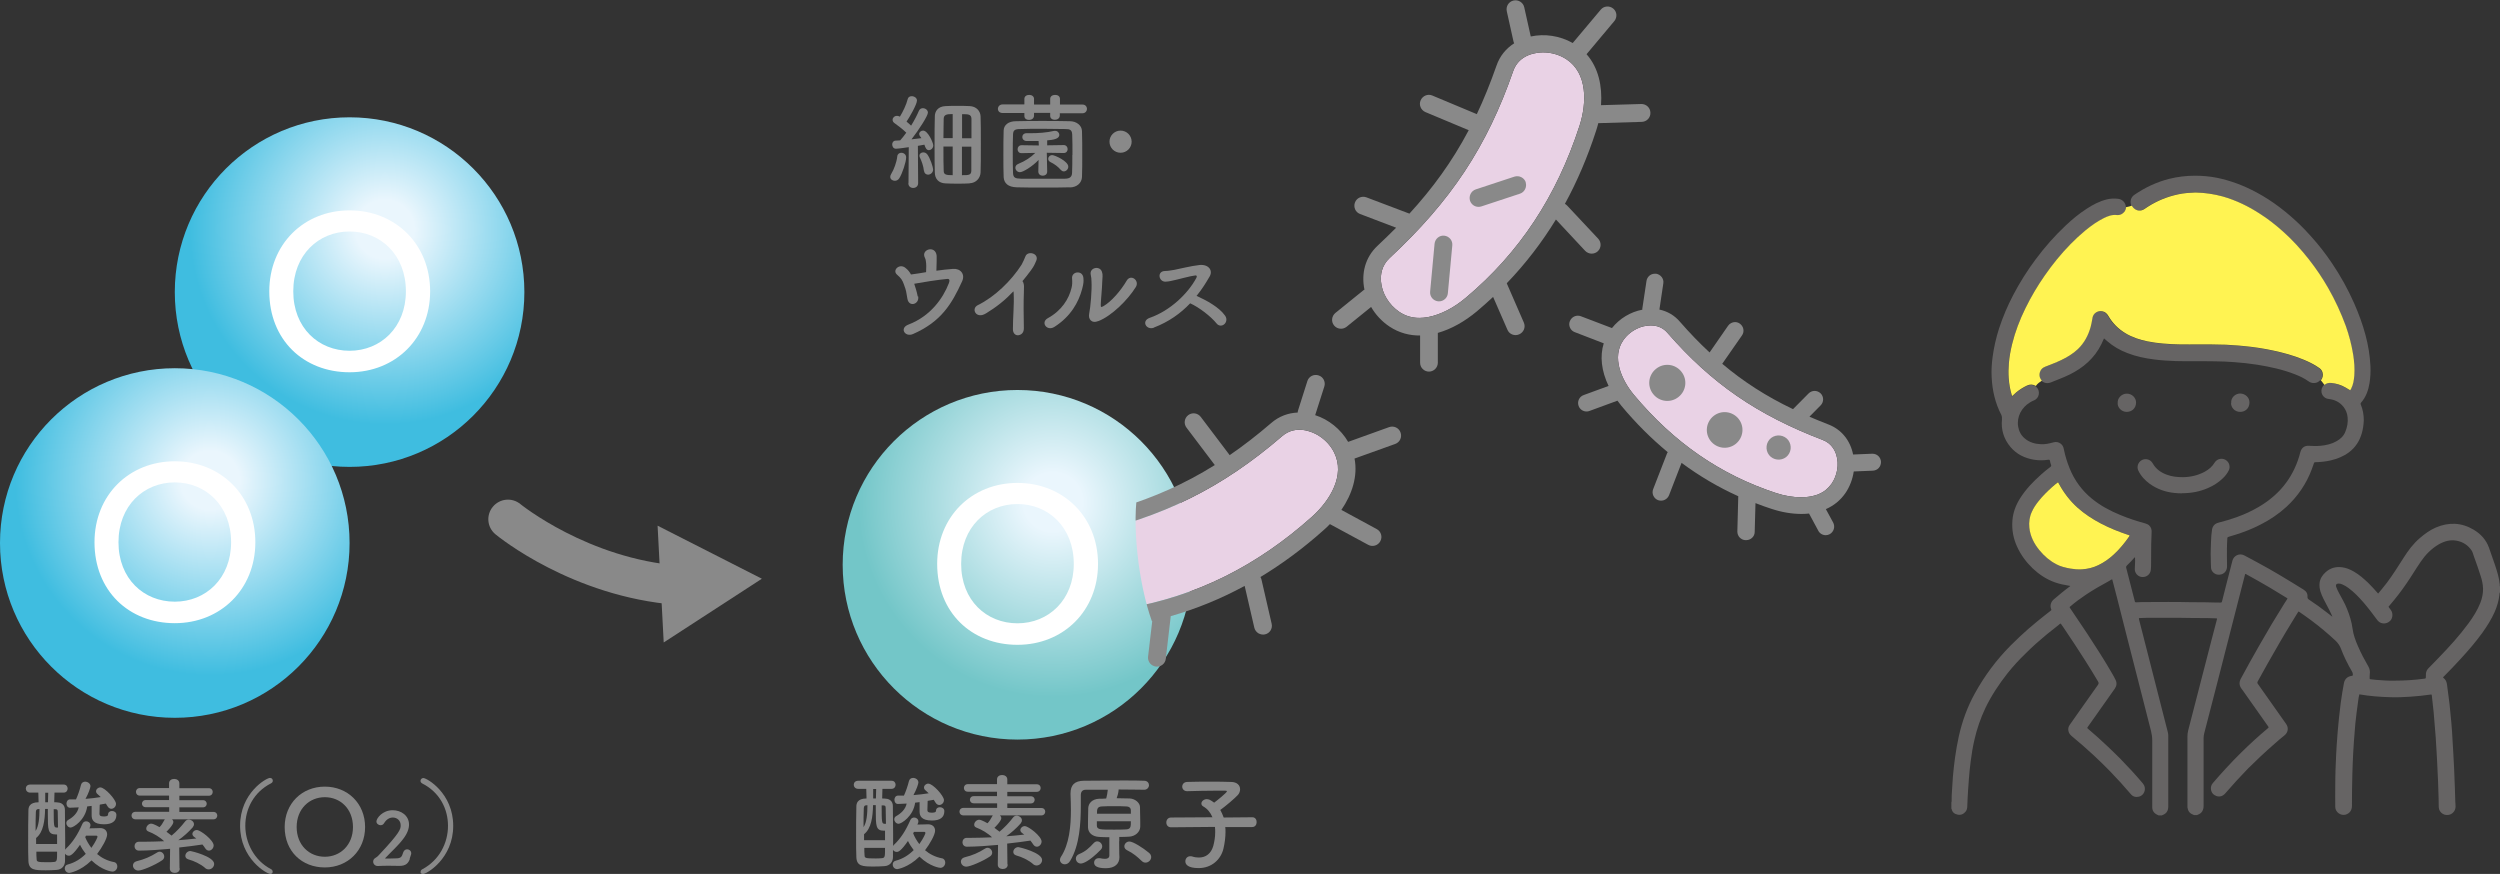 <?xml version="1.0" encoding="UTF-8"?><svg id="_レイヤー_2" xmlns="http://www.w3.org/2000/svg" xmlns:xlink="http://www.w3.org/1999/xlink" viewBox="0 0 191.8 67.05"><rect x="0" y="0" width="191.8" height="67.05" fill="#333333" stroke="none"/><defs><style>.cls-1{fill:#fff;}.cls-2{fill:#fff352;}.cls-3{fill:url(#_名称未設定グラデーション_13);}.cls-4{fill:#666464;}.cls-5{fill:#e9d2e5;}.cls-6{fill:#898989;}.cls-7{fill:url(#_名称未設定グラデーション_19-2);}.cls-8,.cls-9{fill:none;}.cls-9{clip-path:url(#clippath);}.cls-10{fill:url(#_名称未設定グラデーション_19);}</style><radialGradient id="_名称未設定グラデーション_19" cx="29.53" cy="17.6" fx="29.53" fy="17.6" r="14.97" gradientUnits="userSpaceOnUse"><stop offset=".15" stop-color="#eaf6fd"/><stop offset="1" stop-color="#3fbde0"/></radialGradient><radialGradient id="_名称未設定グラデーション_19-2" cx="16.12" cy="36.85" fx="16.12" fy="36.85" xlink:href="#_名称未設定グラデーション_19"/><radialGradient id="_名称未設定グラデーション_13" cx="80.78" cy="38.52" fx="80.78" fy="38.52" r="14.97" gradientUnits="userSpaceOnUse"><stop offset=".15" stop-color="#eaf6fd"/><stop offset="1" stop-color="#73c6c8"/></radialGradient><clipPath id="clippath"><path class="cls-8" d="m87.34,37.38c-.55,2.68-.01,7.37,1.03,10.27l-2.11,4.58,7.73,3.06,17.31-8.51-2.63-16.01-10.23-6.7-11.87,7,.78,6.3Z"/></clipPath></defs><g id="text"><path class="cls-4" d="m87.46,41.72c-.31-.22-.74-.15-.96.16l-2.14,3c-.22.31-.15.74.16.96.02.01.04.02.05.03.3.18.69.1.9-.19l2.14-3c.22-.31.15-.74-.16-.96Z"/><path class="cls-4" d="m191.8,45.44c-.05.07-.04.15-.05.23-.05.44-.18.86-.35,1.26-.26.59-.6,1.12-.97,1.64-.51.7-1.07,1.35-1.65,1.98-.42.46-.85.91-1.29,1.35-.02.02-.05.04-.06.08.04.04.09.08.13.12.12.13.16.29.18.46.07.49.13.98.19,1.47.05.48.1.97.14,1.45.04.45.07.89.09,1.34.02.33.04.67.06,1,.02.39.04.77.06,1.16.02.51.04,1.03.06,1.54.01.32.02.65.03.97,0,.14.03.28.02.41-.03.55-.59.77-.98.54-.19-.12-.3-.29-.31-.52,0-.22,0-.44-.01-.66-.02-.31-.01-.63-.03-.94-.01-.24-.01-.49-.03-.73-.02-.43-.04-.86-.06-1.29-.02-.34-.04-.69-.06-1.03-.02-.43-.05-.86-.09-1.28-.03-.45-.07-.89-.11-1.34-.04-.43-.09-.85-.14-1.28-.01-.09-.02-.1-.12-.08-.51.07-1.01.13-1.52.16-.51.03-1.01.06-1.52.04-.8-.02-1.6-.08-2.4-.22-.05.16-.07.33-.09.49-.08.58-.16,1.17-.22,1.76-.04.46-.08.91-.11,1.37-.02.33-.04.66-.06.98-.03.52-.04,1.05-.06,1.57-.03.8-.02,1.6-.03,2.39,0,.34-.18.58-.49.67-.37.1-.78-.19-.79-.58,0-.55-.01-1.09,0-1.64.01-.41,0-.81.02-1.22.01-.4.03-.8.05-1.2.01-.23.02-.47.04-.7.02-.36.05-.71.08-1.07.06-.72.14-1.44.23-2.16.07-.51.15-1.03.25-1.54.06-.29.27-.49.56-.53.12-.02.12-.02.12-.13,0-.08-.03-.14-.06-.2-.33-.57-.63-1.16-.86-1.78-.09-.23-.22-.41-.39-.58-.6-.56-1.23-1.09-1.89-1.58-.29-.22-.6-.43-.9-.64-.02-.01-.04-.03-.08-.03-.13.21-.27.43-.4.65-.68,1.1-1.33,2.23-1.97,3.36-.25.45-.5.9-.75,1.35-.03.06-.04.11,0,.17.45.63.89,1.26,1.34,1.9.28.4.56.8.84,1.19.2.28.17.65-.14.89-.25.2-.49.4-.72.61-.38.33-.76.67-1.13,1.02-.32.3-.63.6-.94.91-.6.62-1.18,1.25-1.74,1.9-.18.21-.43.29-.68.2-.22-.08-.4-.25-.42-.56-.01-.15.04-.3.14-.42.33-.39.68-.78,1.03-1.16.38-.41.77-.82,1.18-1.22.64-.63,1.31-1.24,2-1.82.1-.08.09-.09.03-.18-.65-.92-1.29-1.84-1.94-2.75-.04-.05-.08-.11-.12-.16-.15-.23-.16-.47-.03-.72.46-.86.93-1.7,1.41-2.54.63-1.11,1.28-2.2,1.96-3.28.06-.09.12-.18.17-.26.06-.09.06-.09-.03-.14-.43-.26-.86-.53-1.3-.79-.6-.36-1.21-.69-1.82-1.03-.01,0-.03,0-.05-.01-.05.21-.11.41-.16.62-.34,1.34-.69,2.68-1.03,4.02-.29,1.15-.59,2.29-.88,3.44-.35,1.38-.71,2.76-1.07,4.14-.03.12-.05.24-.05.37,0,1.73,0,3.46,0,5.2,0,.33-.14.59-.46.69-.01,0-.02.02-.03.02h-.26s-.06-.04-.1-.05c-.25-.1-.36-.3-.39-.55,0-.03,0-.07,0-.1,0-1.77,0-3.54,0-5.31,0-.17.02-.33.06-.49.27-1.03.53-2.07.8-3.1.34-1.32.68-2.63,1.02-3.95.12-.48.25-.97.38-1.45,0-.02,0-.05.01-.07-.01,0-.03-.02-.04-.02-.23,0-.46-.02-.69-.02-.45,0-.91,0-1.36-.01-1.11-.03-2.23,0-3.34-.01-.18,0-.37.02-.56.02-.01.08.02.14.03.2.25,1,.51,2.01.77,3.01.36,1.42.73,2.85,1.09,4.27.11.43.22.86.33,1.29.02.08.03.17.03.25,0,1.81,0,3.62,0,5.43,0,.32-.13.55-.44.66-.02,0-.04.01-.04.03h-.26s-.07-.03-.1-.05c-.26-.12-.39-.31-.39-.59,0-1.7,0-3.4,0-5.1,0-.25-.03-.48-.09-.72-.26-1.01-.52-2.01-.77-3.02-.35-1.35-.7-2.71-1.04-4.06-.28-1.08-.55-2.15-.82-3.23-.11-.44-.23-.89-.35-1.34-.08.01-.14.06-.2.1-.62.34-1.25.69-1.84,1.09-.4.27-.8.56-1.17.88-.08.06-.07.06-.02.14.44.65.88,1.3,1.31,1.95.67,1.02,1.33,2.05,1.94,3.11.08.14.16.28.23.43.12.23.1.46-.05.68-.25.36-.51.73-.77,1.09-.43.61-.86,1.23-1.3,1.84-.06.09-.06.09.02.16.49.42.98.85,1.45,1.3.34.33.69.65,1.02.99.58.6,1.16,1.22,1.7,1.86.09.11.16.22.18.37.04.32-.16.61-.45.68-.25.06-.47,0-.63-.2-.5-.59-1.03-1.17-1.57-1.73-.42-.43-.85-.85-1.29-1.26-.54-.5-1.09-.98-1.66-1.45-.13-.11-.23-.23-.26-.4-.04-.17,0-.33.1-.47.26-.37.52-.74.78-1.11.46-.65.92-1.3,1.38-1.95.06-.09.08-.15.02-.25-.34-.58-.69-1.15-1.05-1.71-.52-.82-1.05-1.62-1.59-2.42-.07-.11-.15-.22-.23-.33-.08.02-.13.08-.19.13-.59.45-1.16.92-1.71,1.41-.27.24-.53.49-.78.74-.5.48-.97.99-1.4,1.53-.65.83-1.24,1.71-1.7,2.67-.37.78-.65,1.59-.84,2.43-.13.55-.22,1.11-.29,1.67-.06.46-.11.93-.14,1.39-.02.28-.04.55-.06.83-.02.4-.05.8-.06,1.2,0,.15-.03.31-.13.43-.16.19-.36.28-.61.23-.24-.05-.41-.18-.46-.43,0-.01-.02-.02-.02-.03v-.49s.02-.04.02-.06c0-.3,0-.59.03-.89.03-.35.04-.7.07-1.06.05-.47.09-.95.16-1.42.08-.55.17-1.09.29-1.63.26-1.16.66-2.27,1.24-3.31.74-1.34,1.65-2.56,2.73-3.65.23-.23.47-.45.7-.68.43-.41.89-.8,1.35-1.18.34-.28.68-.54,1.02-.81.04-.03.08-.05.05-.12-.12-.26-.03-.56.19-.75.39-.33.79-.67,1.2-.97.02-.02.07-.03.06-.07-.02,0-.05-.01-.07-.01-.38-.06-.76-.14-1.12-.27-.64-.23-1.19-.6-1.68-1.06-.5-.48-.91-1.03-1.2-1.67-.29-.63-.41-1.29-.36-1.98.04-.63.26-1.2.59-1.73.44-.69,1-1.28,1.61-1.82.23-.21.47-.4.72-.59.05-.04.07-.07.05-.14-.04-.11-.07-.22-.09-.33-.01-.06-.04-.09-.11-.08-.38.06-.75.06-1.12,0-.71-.12-1.33-.42-1.8-.98-.51-.61-.73-1.32-.65-2.11.01-.12,0-.23-.05-.35-.47-.9-.69-1.87-.74-2.87-.03-.52,0-1.04.07-1.56.1-.76.27-1.49.5-2.21.29-.88.65-1.73,1.08-2.55.5-.96,1.08-1.88,1.73-2.75.69-.93,1.46-1.8,2.31-2.6.5-.47,1.03-.91,1.61-1.28.47-.31.97-.57,1.53-.71.28-.07.56-.08.85-.05.31.03.61.26.62.67-.02.17-.07.33-.21.44-.12.11-.25.17-.41.17-.02,0-.05,0-.07,0-.37-.05-.71.08-1.03.24-.5.25-.96.58-1.39.93-.41.34-.8.7-1.17,1.08-.72.74-1.37,1.54-1.96,2.39-.56.8-1.06,1.65-1.49,2.53-.43.88-.78,1.79-1.01,2.73-.12.49-.21.98-.25,1.48-.03.38-.04.76-.01,1.14.03.45.11.89.24,1.32,0,.01.01.03.02.05.11-.1.21-.2.32-.29.25-.21.53-.38.82-.52.24-.11.46-.1.68.03.02.02.03.03.05.05.31.28.25.86-.19,1.03-.11.04-.21.1-.31.16-.63.38-1.02,1.09-.9,1.84.06.36.22.68.51.92.35.3.78.42,1.23.44.33.02.64-.05.96-.14.21-.06.41-.03.58.11.14.11.2.26.23.43.1.5.25.98.44,1.45.37.92.94,1.7,1.71,2.33.66.54,1.41.94,2.2,1.26.62.26,1.25.46,1.9.64.1.03.2.07.28.14.17.15.22.35.2.57-.01.29-.02.58-.03.87,0,.49,0,.99-.01,1.48,0,.16,0,.32-.02.49-.02.31-.29.58-.66.56-.35-.02-.58-.32-.57-.62,0-.27.04-.53.02-.8,0-.03.02-.07-.03-.09-.19.21-.38.43-.59.62-.07.07-.08.13-.05.22.06.21.11.42.16.62.16.62.32,1.25.48,1.87.03.12.03.12.15.12.26-.02.52-.02.77-.02,1.1,0,2.2-.02,3.3.01.43.01.87.01,1.31.01.33,0,.66.03.99.02,0,0,.02,0,.03,0,.12,0,.13,0,.16-.12.09-.36.18-.71.27-1.07.17-.67.35-1.35.52-2.02.09-.38.53-.62.93-.4.31.17.63.34.95.51,1.22.65,2.39,1.37,3.57,2.1.21.13.33.3.31.56,0,.1.02.15.11.21.49.32.97.67,1.43,1.03.11.09.23.18.37.29-.03-.07-.04-.11-.06-.15-.11-.25-.23-.48-.36-.72-.18-.34-.37-.68-.49-1.05-.07-.23-.1-.46-.07-.69.04-.32.21-.58.45-.8.36-.33.78-.45,1.26-.39.34.04.64.17.93.34.4.23.75.54,1.09.86.27.26.51.54.76.82.23-.27.45-.55.67-.83.46-.61.87-1.27,1.28-1.91.35-.56.74-1.08,1.24-1.51.38-.33.78-.62,1.24-.82.99-.42,1.96-.39,2.9.17.54.32.95.77,1.17,1.37.16.45.32.9.47,1.35.16.48.31.96.36,1.47,0,.07-.01.16.05.23v.4Zm-5.81,6.63c.12-.02.12-.02.12-.14,0-.09,0-.18.01-.27.02-.15.08-.28.19-.39.27-.27.53-.54.79-.81.8-.83,1.58-1.68,2.27-2.62.37-.5.7-1.02.93-1.61.13-.35.21-.71.2-1.08-.01-.32-.08-.64-.18-.95-.16-.52-.35-1.03-.53-1.54-.05-.13-.08-.28-.15-.4-.28-.43-.68-.69-1.18-.78-.5-.09-.95.05-1.37.29-.56.33-1,.78-1.36,1.31-.38.55-.72,1.13-1.1,1.68-.4.59-.84,1.15-1.3,1.69-.11.12-.1.08,0,.22.04.05.08.1.11.15.15.21.14.57-.03.77-.18.21-.47.3-.74.2-.13-.05-.22-.13-.3-.24-.34-.46-.68-.91-1.05-1.34-.35-.4-.72-.79-1.16-1.11-.15-.11-.3-.2-.47-.27-.09-.04-.18-.06-.28-.06-.16,0-.23.1-.18.25.06.17.14.33.22.48.22.4.45.8.62,1.23.2.49.35.99.42,1.51.06.47.23.91.42,1.35.23.53.5,1.04.79,1.54.11.19.14.38.11.59-.02.11,0,.23-.01.34,0,.04.03.04.06.05.15.02.3.04.45.05.48.04.95.07,1.36.06.82,0,1.57-.05,2.31-.15Zm-28.51-14.73c-.39.35-.77.72-1.09,1.13-.2.25-.37.51-.5.8-.18.39-.23.79-.19,1.21.07.66.36,1.23.78,1.74.36.44.79.81,1.29,1.07.33.18.7.26,1.06.33.3.05.61.08.91.06.44-.03.86-.13,1.25-.32.44-.21.82-.48,1.18-.81.45-.41.84-.89,1.19-1.39.01-.02.02-.04.04-.07-.03-.03-.07-.04-.11-.05-.72-.24-1.42-.52-2.09-.87-.65-.34-1.25-.73-1.8-1.22-.59-.53-1.06-1.15-1.44-1.85-.02-.04-.03-.08-.07-.11-.15.1-.28.22-.42.34Z"/><path class="cls-4" d="m163.52,15.78c.04.05.07.11.12.16.23.25.58.29.86.09.7-.49,1.46-.84,2.28-1.05.43-.11.86-.18,1.3-.19.1,0,.21-.02.31-.02.71,0,1.42.1,2.1.3,1.03.29,1.97.75,2.86,1.33.63.41,1.21.86,1.77,1.36.72.65,1.38,1.36,1.98,2.13.55.7,1.05,1.44,1.49,2.21.53.93.98,1.9,1.35,2.91.26.71.44,1.43.56,2.17.09.55.13,1.1.09,1.65-.03.34-.08.68-.24.99-.02.04-.04.09-.08.12-.12-.07-.23-.15-.35-.21-.35-.19-.72-.31-1.11-.35-.19-.02-.36.03-.51.15-.16.16-.23.36-.19.59.06.27.27.46.55.49.46.05.84.24,1.13.6.19.24.29.51.32.81.04.38-.03.74-.17,1.09-.13.34-.38.58-.7.75-.37.21-.78.3-1.2.34-.31.03-.62.02-.93,0-.26-.01-.53.11-.63.5-.05.2-.11.4-.18.6-.29.84-.73,1.59-1.33,2.25-.56.61-1.22,1.1-1.95,1.49-.89.49-1.84.81-2.82,1.06-.27.07-.44.24-.49.52-.05.3-.07.61-.08.91-.01.43-.04.86-.02,1.29.01.24,0,.49.02.73.01.28.26.52.54.54.38.03.7-.23.69-.66,0-.44-.02-.89-.01-1.33,0-.27.02-.53.03-.8,0-.08.05-.1.11-.12.19-.05.37-.11.56-.17.64-.2,1.27-.45,1.87-.76.73-.37,1.4-.82,2-1.37.87-.81,1.53-1.77,1.94-2.88.06-.15.11-.3.16-.45.02-.07.05-.09.12-.09.4-.01.79-.05,1.18-.14.5-.12.96-.3,1.38-.61.51-.38.83-.88,1-1.48.09-.32.14-.65.15-.99,0-.41-.07-.82-.23-1.2-.03-.06-.02-.1.02-.15.38-.43.56-.95.65-1.5.07-.44.09-.87.07-1.31-.04-.81-.17-1.6-.38-2.38-.22-.83-.52-1.63-.86-2.41-.48-1.09-1.05-2.12-1.72-3.11-.49-.73-1.03-1.42-1.62-2.07-.27-.3-.55-.6-.84-.88-1.01-.97-2.1-1.82-3.34-2.48-.95-.51-1.95-.89-3.01-1.11-.56-.11-1.12-.16-1.69-.16-.67,0-1.33.08-1.98.24-.97.25-1.87.67-2.69,1.24-.22.16-.32.43-.25.7,0,.03.02.06.03.1Z"/><path class="cls-4" d="m178.03,29.19c.14-.19.19-.39.12-.62-.04-.13-.11-.23-.22-.31-.39-.28-.82-.49-1.26-.67-.75-.31-1.53-.52-2.32-.69-.7-.15-1.41-.26-2.12-.33-.37-.04-.75-.07-1.13-.09-.25-.01-.5-.02-.74-.03-1.08-.04-2.16,0-3.24-.02-.8-.01-1.6-.07-2.39-.23-.59-.12-1.16-.31-1.69-.62-.55-.33-.99-.76-1.31-1.32-.11-.19-.25-.33-.48-.37-.33-.06-.67.15-.74.48-.05.23-.08.47-.14.7-.18.66-.49,1.25-.99,1.73-.38.37-.82.63-1.3.85-.39.18-.8.34-1.21.5-.17.07-.3.17-.37.34-.1.26-.07.5.12.72.23.21.49.23.77.11.47-.19.93-.36,1.38-.58,1.06-.52,1.92-1.26,2.45-2.34.07-.14.13-.29.2-.44.08.07.15.14.23.2.47.41.99.71,1.57.93.67.26,1.36.4,2.07.49.54.07,1.07.1,1.61.12,1.01.03,2.03,0,3.04.02.48,0,.95.03,1.43.06.6.04,1.21.11,1.8.2.99.16,1.97.37,2.91.74.36.14.72.31,1.04.54.24.18.64.18.86-.07,0,0,.02,0,.02-.01Z"/><path class="cls-4" d="m167.41,37.84c.69,0,1.36-.12,1.99-.4.42-.18.8-.42,1.13-.74.18-.17.34-.37.45-.59.16-.29.05-.67-.24-.83-.3-.17-.66-.07-.84.22-.18.3-.44.52-.75.69-.52.28-1.08.41-1.66.42-.44,0-.87-.04-1.28-.2-.45-.17-.82-.44-1.06-.87-.19-.33-.58-.38-.83-.24-.28.15-.41.51-.27.8.2.42.51.75.88,1.02.57.41,1.21.63,1.9.7.19.02.38.03.57.03Z"/><path class="cls-4" d="m171.17,30.91c-.03.31.26.7.7.69.36,0,.7-.25.71-.71.01-.39-.32-.69-.71-.7-.39,0-.73.34-.69.71Z"/><path class="cls-4" d="m162.47,30.9c-.04.32.26.7.69.7.39,0,.71-.27.72-.71,0-.38-.32-.69-.71-.69-.4,0-.73.35-.7.71Z"/><path class="cls-2" d="m163.11,15.89c-.02.17-.07.33-.21.44-.12.11-.25.17-.41.17-.02,0-.05,0-.07,0-.37-.05-.71.08-1.03.24-.5.25-.96.58-1.39.93-.41.34-.8.7-1.17,1.08-.72.74-1.37,1.54-1.96,2.39-.56.8-1.06,1.65-1.49,2.53-.43.88-.78,1.79-1.01,2.73-.12.49-.21.98-.25,1.48-.03.38-.04.76-.01,1.14.03.45.11.89.24,1.32,0,.01.01.03.02.05.11-.1.21-.2.32-.29.25-.21.53-.38.82-.52.24-.11.46-.1.68.03.12-.18.29-.29.46-.41-.19-.21-.23-.46-.12-.72.07-.17.2-.27.37-.34.4-.16.81-.31,1.21-.5.47-.22.92-.49,1.3-.85.5-.48.81-1.07.99-1.73.06-.23.1-.47.14-.7.07-.33.4-.54.74-.48.23.04.37.18.48.37.32.55.76.99,1.31,1.32.52.31,1.09.5,1.69.62.79.16,1.59.21,2.39.23,1.08.02,2.16-.02,3.24.02.25,0,.5.01.74.03.38.02.75.05,1.13.09.71.07,1.42.18,2.12.33.79.17,1.57.38,2.32.69.44.18.87.39,1.26.67.11.08.18.19.22.31.07.23.02.43-.12.62.09.12.19.23.27.35.15-.12.32-.17.51-.15.4.04.77.15,1.11.35.12.07.23.14.35.21.04-.03.06-.08.08-.12.16-.31.21-.65.24-.99.04-.55,0-1.11-.09-1.65-.12-.74-.31-1.46-.56-2.17-.37-1.01-.82-1.98-1.35-2.91-.44-.77-.94-1.51-1.49-2.21-.6-.76-1.25-1.48-1.98-2.13-.56-.5-1.14-.96-1.77-1.36-.89-.58-1.84-1.04-2.86-1.33-.69-.19-1.39-.29-2.1-.3-.11,0-.21.02-.31.02-.44.01-.87.08-1.3.19-.82.21-1.58.56-2.28,1.05-.28.2-.62.16-.86-.09-.05-.05-.08-.11-.12-.16-.13.05-.27.08-.41.11Z"/><path class="cls-2" d="m157.89,37c-.15.1-.28.22-.42.34-.39.35-.77.72-1.09,1.13-.2.25-.37.51-.5.8-.18.39-.23.79-.19,1.21.07.66.36,1.23.78,1.74.36.44.79.81,1.29,1.07.33.18.7.26,1.06.33.3.05.61.08.91.06.44-.03.86-.13,1.25-.32.44-.21.82-.48,1.18-.81.45-.41.84-.89,1.19-1.39.01-.02.02-.04.04-.07-.03-.03-.07-.04-.11-.05-.72-.24-1.42-.52-2.09-.87-.65-.34-1.25-.73-1.8-1.22-.59-.53-1.06-1.15-1.44-1.85-.02-.04-.03-.08-.07-.11Z"/><circle class="cls-10" cx="26.82" cy="22.41" r="13.41"/><path class="cls-1" d="m20.66,22.35c0-3.6,2.64-6.21,6.16-6.21s6.18,2.61,6.18,6.21-2.66,6.21-6.18,6.21-6.16-2.48-6.16-6.21Zm10.48,0c0-2.8-1.94-4.59-4.32-4.59s-4.32,1.79-4.32,4.59,1.94,4.56,4.32,4.56,4.32-1.79,4.32-4.56Z"/><circle class="cls-7" cx="13.41" cy="41.66" r="13.41"/><path class="cls-1" d="m7.25,41.6c0-3.6,2.64-6.21,6.16-6.21s6.18,2.61,6.18,6.21-2.66,6.21-6.18,6.21-6.16-2.48-6.16-6.21Zm10.48,0c0-2.8-1.94-4.59-4.32-4.59s-4.32,1.79-4.32,4.59,1.94,4.56,4.32,4.56,4.32-1.79,4.32-4.56Z"/><circle class="cls-3" cx="78.06" cy="43.33" r="13.41"/><path class="cls-1" d="m71.9,43.26c0-3.6,2.64-6.21,6.16-6.21s6.18,2.61,6.18,6.21-2.66,6.21-6.18,6.21-6.16-2.48-6.16-6.21Zm10.48,0c0-2.8-1.94-4.59-4.32-4.59s-4.32,1.79-4.32,4.59,1.94,4.56,4.32,4.56,4.32-1.79,4.32-4.56Z"/><path class="cls-6" d="m117.81,10.74s.08.01.12.01c.32,0,.61-.23.67-.56l.62-3.36c.07-.37-.18-.73-.55-.8-.37-.07-.73.18-.8.55l-.62,3.36c-.07.37.18.73.55.8Z"/><path class="cls-5" d="m112.46,22.84c-.93.79-1.95,1.3-2.87,1.48-.04,0-.08.01-.12.02-.19.03-.38.05-.57.05-.57,0-1.08-.15-1.54-.46-.79-.53-1.34-1.42-1.41-2.34-.04-.5.04-1.21.66-1.79,4.73-4.4,7.47-8.56,9.48-14.34.46-1.34,1.88-1.44,2.3-1.44.64,0,1.28.19,1.79.53,1.61,1.06,1.57,3.33,1,5.1-1.76,5.42-4.61,9.74-8.72,13.19Z"/><path class="cls-6" d="m115.61,21.72c1.44-1.5,2.69-3.13,3.76-4.88l2.24,2.4c.13.14.32.22.5.22.17,0,.34-.06.47-.18.28-.26.29-.69.03-.97l-2.38-2.54c-.05-.05-.11-.1-.17-.13.95-1.74,1.74-3.6,2.38-5.57.07-.21.13-.41.18-.62l3.34-.1c.38-.01.68-.33.66-.71-.01-.38-.33-.67-.71-.66l-3.08.09c.11-1.46-.2-2.88-1.11-3.91l2.13-2.54c.24-.29.21-.72-.08-.96-.29-.24-.72-.21-.96.08l-2.15,2.56c-.99-.56-2.16-.73-3.22-.5l-.5-2.24c-.08-.37-.45-.6-.82-.52-.37.08-.6.45-.52.82l.51,2.3c.01.06.03.11.06.16-.61.39-1.1.96-1.36,1.72-.47,1.34-.97,2.58-1.51,3.72-.01,0-.02-.01-.04-.02l-3.37-1.41c-.35-.15-.75.02-.9.37-.15.35.02.75.37.9l3.32,1.39c-1.29,2.44-2.79,4.48-4.55,6.4l-3.3-1.25c-.35-.13-.75.04-.88.4-.13.35.04.75.4.88l2.76,1.05c-.46.46-.93.92-1.42,1.38-.98.91-1.26,2.17-1.01,3.37-.03.02-.05.03-.08.05l-2.15,1.74c-.29.24-.34.67-.1.96.14.17.33.25.53.25.15,0,.3-.05.43-.15l1.88-1.52c.34.59.83,1.12,1.42,1.51.73.48,1.53.69,2.34.68v2.09c0,.38.31.68.68.68s.68-.31.68-.68v-2.29c1.06-.3,2.09-.9,2.99-1.65.43-.36.84-.73,1.25-1.11l1.1,2.52c.11.26.36.41.63.41.09,0,.18-.02.27-.06.35-.15.51-.55.36-.9l-1.31-3.01Zm-3.15,1.12c-.93.79-1.95,1.3-2.87,1.48-.04,0-.08.01-.12.02-.19.03-.38.05-.57.05-.57,0-1.08-.15-1.54-.46-.79-.53-1.34-1.42-1.41-2.34-.04-.5.04-1.21.66-1.79,4.73-4.4,7.47-8.56,9.48-14.34.46-1.34,1.88-1.44,2.3-1.44.64,0,1.28.19,1.79.53,1.61,1.06,1.57,3.33,1,5.1-1.76,5.42-4.61,9.74-8.72,13.19Z"/><path class="cls-6" d="m117.06,13.99c-.12-.36-.51-.55-.87-.44l-2.97.98c-.36.12-.55.51-.44.87.1.29.36.47.65.47.07,0,.14-.01.21-.03l2.97-.98c.36-.12.55-.51.44-.87Z"/><path class="cls-6" d="m110.81,18.08c-.38-.04-.71.24-.75.62l-.34,3.67c-.04.38.24.71.62.75.02,0,.04,0,.06,0,.35,0,.65-.27.68-.62l.34-3.67c.04-.38-.24-.71-.62-.75Z"/><path class="cls-5" d="m126.64,24.97c-.4,0-.74.11-.9.18-.49.2-.91.53-1.2.95-.9,1.3-.16,3.02.82,4.2,3.07,3.67,6.64,6.13,10.91,7.53.64.21,1.3.32,1.89.32.27,0,.54-.02.78-.07.03-.01.07-.02.11-.02.15-.04.3-.08.44-.13.21-.09.41-.2.57-.33.17-.14.32-.3.46-.49.44-.64.58-1.49.36-2.21-.12-.39-.4-.9-1.03-1.14-5.08-1.95-8.54-4.34-11.93-8.23-.32-.37-.75-.56-1.26-.56Z"/><path class="cls-6" d="m133.92,41.44c-.17,0-.33-.08-.45-.2-.12-.13-.18-.29-.18-.46l.07-2.71c-1.53-.69-2.99-1.55-4.35-2.56l-.96,2.48c-.1.25-.34.42-.61.42-.08,0-.16-.01-.24-.04-.33-.13-.5-.51-.37-.84l1.06-2.73s.03-.08.06-.11c-1.26-1.04-2.46-2.24-3.56-3.56-.1-.12-.2-.25-.3-.39l-2.15.79c-.07.03-.15.04-.22.04-.27,0-.52-.17-.61-.43-.12-.34.05-.71.39-.83l1.91-.7c-.55-1.15-.68-2.28-.37-3.27l-2.23-.86c-.16-.06-.29-.18-.36-.34-.07-.16-.08-.34-.01-.5.1-.25.34-.42.61-.42.08,0,.16.01.23.04l2.39.91c.58-.73,1.42-1.24,2.33-1.41,0-.03,0-.06,0-.09l.32-2.12c.05-.32.32-.55.64-.55.03,0,.07,0,.1,0,.17.03.32.12.43.26.1.14.15.31.12.48l-.3,2.01c.62.13,1.16.45,1.57.93.76.87,1.5,1.64,2.28,2.36l1.42-2.05c.12-.17.32-.28.53-.28.13,0,.26.04.37.12.14.1.24.25.27.42.03.17,0,.34-.11.49l-1.51,2.17c1.65,1.39,3.38,2.5,5.43,3.48l1.2-1.21c.12-.12.29-.19.46-.19s.33.07.46.19c.12.12.19.28.19.46,0,.17-.07.34-.19.46l-.86.87c.47.2.95.4,1.47.6.98.38,1.66,1.21,1.88,2.3l1.46-.06s.02,0,.03,0c.35,0,.63.27.65.62,0,.17-.05.34-.17.47s-.28.2-.45.21l-1.47.06c-.09.6-.31,1.18-.64,1.66-.38.55-.88.96-1.5,1.23l.56,1.03c.08.15.1.33.05.5-.05.17-.16.3-.31.39-.09.05-.2.08-.31.08-.24,0-.46-.13-.57-.34l-.71-1.32c-.19.02-.39.03-.59.03-.72,0-1.51-.13-2.29-.39-.41-.13-.82-.28-1.23-.44l-.06,2.21c0,.35-.3.63-.65.63h-.02Zm-7.28-16.47c-.4,0-.74.11-.9.18-.49.2-.91.53-1.2.95-.9,1.3-.16,3.02.82,4.2,3.07,3.67,6.64,6.13,10.91,7.53.64.21,1.3.32,1.89.32.27,0,.54-.02.78-.07.03-.01.07-.02.11-.02.15-.04.3-.08.44-.13.21-.09.41-.2.57-.33.17-.14.32-.3.46-.49.44-.64.58-1.49.36-2.21-.12-.39-.4-.9-1.03-1.14-5.08-1.95-8.54-4.34-11.93-8.23-.32-.37-.75-.56-1.26-.56Z"/><path class="cls-6" d="m127.06,28.29c-.6.47-.71,1.34-.23,1.94.47.6,1.34.71,1.94.23.6-.47.71-1.34.23-1.94-.47-.6-1.34-.71-1.94-.23Z"/><path class="cls-6" d="m135.88,33.6c-.4.32-.47.9-.16,1.31.32.4.9.47,1.31.16.4-.32.47-.9.16-1.31-.32-.4-.9-.47-1.31-.16Z"/><path class="cls-6" d="m131.47,31.91c-.59.47-.7,1.32-.23,1.92.47.59,1.32.7,1.92.23.59-.47.7-1.32.23-1.92-.47-.59-1.32-.7-1.92-.23Z"/><g class="cls-9"><path class="cls-5" d="m86.5,46.66c-1.2.21-2.34.15-3.23-.16-.04-.02-.07-.03-.11-.04-.18-.07-.36-.15-.51-.24-.5-.29-.86-.67-1.11-1.17-.42-.85-.44-1.9-.04-2.74.21-.45.64-1.03,1.47-1.22,6.3-1.43,10.76-3.64,15.4-7.63,1.07-.92,2.35-.3,2.71-.09.55.32,1.01.8,1.28,1.36.86,1.73-.32,3.67-1.7,4.91-4.25,3.8-8.88,6.1-14.17,7.02Z"/><path class="cls-6" d="m89.79,47.28c2-.57,3.9-1.35,5.7-2.33l.74,3.2c.04.19.17.35.32.44.15.08.32.12.5.08.37-.08.6-.45.51-.82l-.78-3.39c-.02-.07-.04-.14-.08-.19,1.7-1.03,3.32-2.23,4.86-3.61.16-.14.32-.29.47-.45l2.94,1.59c.33.18.75.06.93-.28.18-.33.06-.75-.28-.93l-2.71-1.47c.83-1.21,1.27-2.6,1.01-3.94l3.12-1.12c.36-.13.54-.52.41-.88-.13-.36-.52-.54-.88-.41l-3.14,1.13c-.57-.98-1.5-1.72-2.53-2.05l.7-2.19c.12-.36-.08-.75-.44-.86-.36-.12-.75.08-.86.44l-.71,2.24c-.02.06-.03.12-.03.17-.72.03-1.43.28-2.04.81-1.08.93-2.13,1.74-3.18,2.46,0-.01-.01-.02-.02-.03l-2.2-2.91c-.23-.3-.66-.36-.96-.13-.3.23-.36.66-.13.96l2.17,2.87c-2.34,1.46-4.67,2.47-7.15,3.24l-2.22-2.74c-.24-.29-.67-.34-.96-.1-.29.24-.34.67-.1.96l1.86,2.29c-.63.17-1.27.33-1.92.47-1.3.3-2.18,1.25-2.57,2.41-.03,0-.06,0-.09,0l-2.73.43c-.37.06-.63.41-.57.78.03.21.16.39.33.49.13.08.29.11.45.08l2.39-.37c0,.69.15,1.39.47,2.02.39.79.97,1.36,1.68,1.76l-1.05,1.8c-.19.33-.08.75.25.94s.75.08.94-.25l1.15-1.98c1.06.27,2.26.27,3.41.07.55-.1,1.1-.21,1.63-.33l-.32,2.73c-.03.28.11.54.34.67.08.05.17.08.26.09.38.04.72-.22.76-.6l.38-3.26Zm-3.29-.62c-1.2.21-2.34.15-3.23-.16-.04-.02-.07-.03-.11-.04-.18-.07-.36-.15-.51-.24-.5-.29-.86-.67-1.11-1.17-.42-.85-.44-1.9-.04-2.74.21-.45.64-1.03,1.47-1.22,6.3-1.43,10.76-3.64,15.4-7.63,1.07-.92,2.35-.3,2.71-.09.55.32,1.01.8,1.28,1.36.86,1.73-.32,3.67-1.7,4.91-4.25,3.8-8.88,6.1-14.17,7.02Z"/></g><path class="cls-6" d="m4.99,66.02c0,.4-.23.69-.65.72-.27.02-.55.03-.82.03-.86,0-1.31-.02-1.34-.71-.02-.43-.02-.92-.02-1.42,0-.86,0-1.76.02-2.46,0-.22.05-.63.78-.63,0-.26-.02-.5-.02-.74h-.62c-.22,0-.34-.16-.34-.31,0-.16.11-.31.34-.31h2.56c.21,0,.31.15.31.31,0,.15-.1.31-.31.31h-.7c0,.25-.02.5-.02.74.11,0,.22,0,.32.02.25.02.5.2.5.55,0,.63.02,1.42.02,2.21v.87s.03-.06.06-.09c.53-.5.91-1.1,1.26-1.9.06-.14.18-.2.29-.2.17,0,.33.12.33.3,0,.06-.02.12-.05.18l-.03.06c.33,0,.72-.02.82-.02.35,0,.54.21.54.49,0,.31-.39,1-.77,1.5.34.29.77.52,1.3.62.17.03.25.18.25.33,0,.19-.14.4-.38.4-.04,0-.79-.08-1.6-.86-.87.85-1.69.96-1.7.96-.22,0-.35-.18-.35-.35,0-.14.07-.26.24-.3.54-.14,1-.44,1.37-.81-.18-.23-.33-.47-.44-.7-.54.78-.74.84-.86.84s-.23-.06-.29-.16v.52Zm-2.02-3.95c-.14,0-.21.05-.22.22-.02.42-.02.93-.02,1.46.24-.36.3-1,.3-1.68h-.06Zm1.41,2.69c0-.25,0-.5,0-.74-.02,0-.06,0-.09,0-.62,0-.62-.37-.62-1.58v-.38h-.21c-.02.9-.13,1.79-.69,2.23v.46h1.6Zm-1.59.58c0,.2,0,.38.02.57,0,.21.08.24.83.24.17,0,.33,0,.5-.02.24-.02.24-.14.24-.79h-1.58Zm.91-4.52h-.23c0,.23,0,.48,0,.73h.21l.02-.73Zm.42,1.26c0,1.34.02,1.38.2,1.41h.13c0-.45-.02-.87-.02-1.21,0-.18-.06-.19-.19-.2h-.11Zm3.53-.34c0,.17-.02.63-.02.7,0,.12.06.2.34.2.06,0,.32,0,.32-.14,0-.19.14-.28.3-.28.17,0,.34.1.34.3,0,.49-.34.72-.95.72-.83,0-.95-.37-.95-.69v-.02c0-.06,0-.46,0-.7-.11.02-.22.02-.34.04-.14,1.04-1.05,1.62-1.27,1.62-.19,0-.33-.18-.33-.34,0-.1.04-.19.15-.25.36-.2.71-.52.8-.96-.13,0-.64.03-.67.03-.18,0-.27-.16-.27-.32s.1-.32.27-.32c.15,0,.3,0,.46,0,.14-.3.29-.73.38-1.1.04-.18.18-.26.32-.26.2,0,.41.14.41.35,0,.1-.14.54-.38.97.41-.03.8-.08,1.17-.14-.08-.08-.16-.15-.24-.22-.09-.07-.12-.15-.12-.22,0-.16.15-.3.33-.3.35,0,1.2.94,1.2,1.26,0,.22-.18.38-.36.38-.1,0-.21-.06-.29-.19-.04-.07-.08-.14-.13-.21-.14.03-.3.06-.46.08v.02Zm-1.11,2.49c.1.26.26.54.47.82.35-.49.47-.82.47-.85,0-.07-.06-.09-.1-.09h-.02s-.42,0-.76,0l-.06.11Z"/><path class="cls-6" d="m13.79,66.64c0,.22-.18.33-.38.33s-.38-.11-.38-.33h0s.02-1.52.02-1.52c-.62.06-1.7.14-2.39.14-.23,0-.34-.18-.34-.34s.11-.34.33-.34h.33c.51,0,1.05-.02,1.59-.04h.02c-.3-.3-.8-.6-1.21-.75-.12-.05-.16-.13-.16-.22,0-.18.18-.38.38-.38.08,0,.25.05.64.27.14-.14.24-.3.38-.56,0-.02.02-.02.03-.04h-2.24c-.21,0-.32-.14-.32-.29s.11-.29.32-.29h2.57s0-.35,0-.35h-1.79c-.2,0-.3-.14-.3-.27,0-.14.1-.28.3-.28h1.78s0-.34,0-.34h-2.24c-.2,0-.3-.14-.3-.29,0-.14.1-.29.3-.29h2.24s0-.36,0-.36c0-.23.19-.34.39-.34s.4.11.4.34v.37h2.26c.2,0,.3.14.3.29,0,.14-.1.29-.3.29h-2.26s0,.34,0,.34h1.81c.19,0,.29.14.29.27,0,.14-.1.28-.29.28h-1.81s0,.35,0,.35h2.61c.2,0,.3.14.3.28s-.1.29-.3.29h-2.97s-.2,0-.2,0c.06.06.1.13.1.21,0,.22-.51.73-.53.74.14.1.26.19.37.28l.02.02c.39-.32.76-.72,1.05-1.1.07-.09.17-.13.26-.13.2,0,.41.15.41.35,0,.08-.03.16-.1.25-.32.36-.7.7-1.1.98.47-.03.94-.08,1.38-.13-.05-.04-.1-.08-.15-.11-.1-.07-.15-.15-.15-.24,0-.15.15-.3.34-.3.28,0,1.29.78,1.29,1.18,0,.22-.18.4-.36.4-.1,0-.2-.05-.28-.17-.06-.1-.14-.2-.22-.3-.52.08-1.13.16-1.78.23l.02,1.58h0Zm-3.17.15c-.26,0-.42-.2-.42-.39,0-.14.09-.28.29-.33.58-.14,1.07-.35,1.57-.67.06-.04.13-.06.18-.06.2,0,.36.18.36.38,0,.1-.05.2-.16.28-.58.39-1.54.79-1.83.79Zm5.13-.19c-.38-.33-.87-.55-1.3-.67-.17-.05-.23-.16-.23-.27,0-.18.16-.37.39-.37.06,0,1.82.42,1.82.99,0,.22-.19.42-.42.42-.09,0-.18-.03-.27-.1Z"/><path class="cls-6" d="m20.75,67.05c-.29,0-2.33-1.17-2.33-3.7s2.03-3.67,2.29-3.67c.14,0,.22.1.22.22,0,.07-.04.15-.14.2-1.32.67-1.97,1.96-1.97,3.25s.67,2.65,1.97,3.33c.09.04.13.12.13.2,0,.09-.06.17-.18.17Z"/><path class="cls-6" d="m21.84,63.45c0-1.8,1.32-3.1,3.08-3.1s3.09,1.3,3.09,3.1-1.33,3.1-3.09,3.1-3.08-1.24-3.08-3.1Zm5.24,0c0-1.4-.97-2.29-2.16-2.29s-2.16.9-2.16,2.29.97,2.28,2.16,2.28,2.16-.9,2.16-2.28Z"/><path class="cls-6" d="m31.45,65.88c-.12.35-.32.55-.78.55h-.06c-.23,0-.48-.01-.72-.01-.32,0-.63,0-.89.02h-.02c-.21,0-.35-.16-.35-.33,0-.16.08-.24.2-.31.07-.04.15-.1.21-.17,1.66-1.76,1.7-2.02,1.7-2.31,0-.37-.28-.6-.6-.6-.24,0-.49.13-.67.43-.07.12-.17.16-.27.16-.16,0-.32-.12-.32-.29,0-.23.45-.86,1.25-.86.64,0,1.25.41,1.25,1.1,0,.31-.12.67-.43,1.08-.4.54-.92.99-1.38,1.48-.01.01-.02.02-.02.03s.01.02.04.02c.2-.01.64,0,.9-.02.32-.03.35-.18.44-.44.06-.18.18-.25.31-.25.16,0,.31.12.31.3,0,.03,0,.07-.02.12l-.1.3Z"/><path class="cls-6" d="m32.27,66.89c0-.08.04-.16.13-.2,1.3-.69,1.97-2.01,1.97-3.33s-.65-2.58-1.97-3.25c-.1-.05-.14-.13-.14-.2,0-.11.09-.22.22-.22.26,0,2.29,1.15,2.29,3.67s-2.05,3.7-2.33,3.7c-.11,0-.18-.08-.18-.17Z"/><path class="cls-6" d="m68.51,65.73c0,.4-.23.69-.65.72-.27.02-.55.03-.82.03-.86,0-1.31-.02-1.34-.71-.02-.43-.02-.92-.02-1.42,0-.86,0-1.76.02-2.46,0-.22.05-.63.78-.63,0-.26-.02-.5-.02-.74h-.62c-.22,0-.34-.16-.34-.31,0-.16.11-.31.34-.31h2.56c.21,0,.31.15.31.31,0,.15-.1.31-.31.31h-.7c0,.25-.02.5-.02.74.11,0,.22,0,.32.02.25.02.5.2.5.55,0,.63.02,1.42.02,2.21v.87s.03-.06.06-.09c.53-.5.91-1.1,1.26-1.9.06-.14.18-.2.29-.2.17,0,.33.12.33.3,0,.06-.02.12-.05.18l-.03.06c.33,0,.72-.02.82-.02.35,0,.54.21.54.49,0,.31-.39,1-.77,1.5.34.29.77.52,1.3.62.17.03.25.18.25.33,0,.19-.14.4-.38.4-.04,0-.79-.08-1.6-.86-.87.85-1.69.96-1.7.96-.22,0-.35-.18-.35-.35,0-.14.07-.26.24-.3.54-.14,1-.44,1.37-.81-.18-.23-.33-.47-.44-.7-.54.78-.74.84-.86.84s-.23-.06-.29-.16v.52Zm-2.02-3.95c-.14,0-.21.05-.22.22-.02.42-.02.93-.02,1.46.24-.36.3-1,.3-1.68h-.06Zm1.41,2.69c0-.25,0-.5,0-.74-.02,0-.06,0-.09,0-.62,0-.62-.37-.62-1.58v-.38h-.21c-.02.9-.13,1.79-.69,2.23v.46h1.6Zm-1.59.58c0,.2,0,.38.02.57,0,.21.08.24.83.24.17,0,.33,0,.5-.02.24-.02.24-.14.24-.79h-1.58Zm.91-4.52h-.23c0,.23,0,.48,0,.73h.21l.02-.73Zm.42,1.26c0,1.34.02,1.38.2,1.41h.13c0-.45-.02-.87-.02-1.21,0-.18-.06-.19-.19-.2h-.11Zm3.53-.34c0,.17-.02.63-.02.7,0,.12.06.2.34.2.06,0,.32,0,.32-.14,0-.19.14-.28.3-.28.17,0,.34.1.34.3,0,.49-.34.72-.95.72-.83,0-.95-.37-.95-.69v-.02c0-.06,0-.46,0-.7-.11.02-.22.02-.34.04-.14,1.04-1.05,1.62-1.27,1.62-.19,0-.33-.18-.33-.34,0-.1.04-.19.15-.25.36-.2.71-.52.8-.96-.13,0-.64.03-.67.03-.18,0-.27-.16-.27-.32s.1-.32.27-.32c.15,0,.3,0,.46,0,.14-.3.29-.73.38-1.1.04-.18.18-.26.32-.26.2,0,.41.14.41.35,0,.1-.14.54-.38.97.41-.03.8-.08,1.17-.14-.08-.08-.16-.15-.24-.22-.09-.07-.12-.15-.12-.22,0-.16.15-.3.33-.3.35,0,1.2.94,1.2,1.26,0,.22-.18.38-.36.38-.1,0-.21-.06-.29-.19-.04-.07-.08-.14-.13-.21-.14.03-.3.06-.46.08v.02Zm-1.11,2.49c.1.26.26.54.47.82.35-.49.47-.82.47-.85,0-.07-.06-.09-.1-.09h-.02s-.42,0-.76,0l-.06.11Z"/><path class="cls-6" d="m77.31,66.34c0,.22-.18.33-.38.33s-.38-.11-.38-.33h0s.02-1.52.02-1.52c-.62.06-1.7.14-2.39.14-.23,0-.34-.18-.34-.34s.11-.34.33-.34h.33c.51,0,1.05-.02,1.59-.04h.02c-.3-.3-.8-.6-1.21-.75-.12-.05-.16-.13-.16-.22,0-.18.18-.38.38-.38.08,0,.25.05.64.27.14-.14.24-.3.38-.56,0-.02.02-.02.03-.04h-2.24c-.21,0-.32-.14-.32-.29s.11-.29.32-.29h2.57s0-.35,0-.35h-1.79c-.2,0-.3-.14-.3-.27,0-.14.1-.28.3-.28h1.78s0-.34,0-.34h-2.24c-.2,0-.3-.14-.3-.29,0-.14.1-.29.3-.29h2.24s0-.36,0-.36c0-.23.19-.34.39-.34s.4.11.4.34v.37h2.26c.2,0,.3.14.3.29,0,.14-.1.29-.3.29h-2.26s0,.34,0,.34h1.81c.19,0,.29.14.29.27,0,.14-.1.28-.29.28h-1.81s0,.35,0,.35h2.61c.2,0,.3.14.3.28s-.1.29-.3.29h-2.97s-.2,0-.2,0c.06.06.1.13.1.21,0,.22-.51.73-.53.74.14.1.26.19.37.28l.02.02c.39-.32.76-.72,1.05-1.1.07-.09.17-.13.26-.13.2,0,.41.15.41.35,0,.08-.03.16-.1.25-.32.36-.7.7-1.1.98.47-.03.94-.08,1.38-.13-.05-.04-.1-.08-.15-.11-.1-.07-.15-.15-.15-.24,0-.15.15-.3.34-.3.28,0,1.29.78,1.29,1.18,0,.22-.18.4-.36.4-.1,0-.2-.05-.28-.17-.06-.1-.14-.2-.22-.3-.52.08-1.13.16-1.78.23l.02,1.58h0Zm-3.17.15c-.26,0-.42-.2-.42-.39,0-.14.09-.28.29-.33.58-.14,1.07-.35,1.57-.67.06-.04.13-.06.18-.06.2,0,.36.18.36.38,0,.1-.05.2-.16.28-.58.39-1.54.79-1.83.79Zm5.13-.19c-.38-.33-.87-.55-1.3-.67-.17-.05-.23-.16-.23-.27,0-.18.16-.37.39-.37.06,0,1.82.42,1.82.99,0,.22-.19.42-.42.42-.09,0-.18-.03-.27-.1Z"/><path class="cls-6" d="m85.86,64.56c0,.98.02,1.13.02,1.18v.04c0,.46-.32.83-1.04.83-.68,0-.9-.18-.9-.43,0-.18.14-.34.35-.34.03,0,.07,0,.1,0,.09.02.23.05.37.05.18,0,.34-.05.35-.25,0-.14,0-.38,0-.63s0-.55,0-.78c-.27,0-.53,0-.78-.02-.53-.03-.85-.32-.86-.74,0-.14,0-.3,0-.45,0-.36.02-.73.02-1.03.02-.35.28-.68.83-.71.18,0,.36,0,.55-.02.05-.19.1-.44.12-.67-.7,0-1.34,0-1.69,0-.28,0-.38.18-.38.41s0,.5,0,.76c0,1.4-.09,3.09-.82,4.29-.11.19-.27.26-.41.26-.2,0-.37-.15-.37-.34,0-.06.02-.14.06-.21.66-.99.78-2.38.78-3.61,0-.43-.02-.85-.03-1.21v-.07c0-.63.3-.96,1.02-.97.66,0,1.88-.02,2.94-.02.7,0,1.32,0,1.69.02.25,0,.37.18.37.34s-.13.35-.36.35h-.02c-.42,0-1.17-.02-1.95-.02v.03s0,.23-.15.64c.36,0,.7.02,1.01.02.41.02.78.34.78.66s.02.74.02,1.1c0,.15,0,.29,0,.42-.02.4-.39.73-.86.75-.25.02-.5.02-.75.02v.32Zm-2.94,1.69c-.23,0-.38-.19-.38-.38,0-.14.08-.28.26-.35.47-.19.75-.45,1.12-.85.08-.08.17-.12.26-.12.2,0,.38.18.38.38,0,.09-.03.18-.11.26-.91.93-1.39,1.06-1.52,1.06Zm1.23-3.24c0,.13,0,.24,0,.34.02.3.25.3,1.31.3.34,0,.68,0,.95-.02.35-.02.35-.23.35-.62h-2.62Zm2.61-.58c0-.1,0-.18,0-.25,0-.18-.11-.3-.34-.31-.28-.02-.62-.02-.96-.02s-.66,0-.94.02c-.36.02-.36.25-.36.56h2.61Zm1.12,3.75c-.1,0-.18-.03-.27-.11-.36-.34-.65-.6-1.14-.84-.14-.07-.21-.18-.21-.3,0-.18.16-.37.39-.37.27,0,1.04.48,1.49.86.13.1.18.22.18.34,0,.22-.21.42-.43.42Z"/><path class="cls-6" d="m94,63.43c.02.13.02.26.02.4,0,.38-.05.82-.16,1.29-.2.82-.9,1.48-1.9,1.48-.8,0-1.02-.26-1.02-.52,0-.2.14-.39.38-.39.05,0,.1,0,.15.02.18.06.35.08.51.08.53,0,.93-.3,1.1-.88.1-.37.15-.73.15-1.06,0-.14,0-.28-.02-.41l-3.37.03h0c-.24,0-.36-.18-.36-.37s.12-.38.37-.38l3.17-.02c-.15-.36-.39-.65-.69-.82-.11-.06-.16-.14-.16-.23,0-.18.19-.34.42-.34.06,0,.14.02.22.05.11.06.22.13.34.22.18-.13.98-.77.98-.87,0-.03-.04-.05-.14-.05-.21,0-.45,0-.7,0-.7,0-1.51.02-2.2.04h-.02c-.24,0-.37-.18-.37-.35s.12-.35.38-.36c.5-.02,1.11-.02,1.71-.02s1.19,0,1.64.02c.49,0,.71.27.71.56,0,.16-.06.33-.19.46-.24.26-.95.86-1.33,1.13.1.17.18.36.26.58l2.2-.02h0c.22,0,.33.18.33.37s-.11.38-.34.38h-2.05Z"/><path class="cls-6" d="m68.65,13.87c-.18,0-.35-.12-.35-.3,0-.06.02-.14.07-.22.22-.36.42-.9.47-1.36.02-.18.16-.27.31-.27.18,0,.37.13.37.35,0,.36-.3,1.26-.53,1.61-.09.14-.22.19-.34.19Zm1.05.17l.02-2.75s-.78.12-.98.12-.29-.17-.29-.33c0-.14.08-.28.25-.29.1,0,.22-.02.36-.02.15-.16.31-.37.47-.59-.27-.27-.71-.6-.9-.73-.1-.07-.15-.16-.15-.26,0-.15.14-.3.33-.3.06,0,.11,0,.18.04l.05.02c.22-.35.5-.93.6-1.35.04-.16.17-.22.31-.22.19,0,.4.13.4.33,0,.3-.58,1.3-.8,1.62.12.1.25.21.35.31.25-.4.46-.81.6-1.14.06-.14.18-.2.3-.2.19,0,.39.14.39.34,0,.25-.7,1.33-1.26,2.05.29-.03.57-.06.76-.09-.03-.06-.07-.1-.1-.14-.05-.06-.07-.13-.07-.18,0-.15.15-.26.3-.26.38,0,.78.95.78,1.13,0,.22-.17.37-.34.37s-.26-.16-.34-.42c-.11.02-.29.06-.5.09l.02,2.86c0,.25-.19.37-.38.37s-.37-.12-.37-.36h0Zm1.18-.95c-.03-.34-.18-.75-.3-.99-.03-.06-.04-.11-.04-.16,0-.15.14-.25.29-.25.1,0,.22.04.3.14.24.3.46,1.02.46,1.17,0,.25-.21.4-.39.4-.15,0-.29-.1-.31-.31Zm3.5.98c-.32.02-.61.02-.89.02-.31,0-.62,0-.95-.02-.54-.02-.81-.36-.82-.82-.02-.39-.02-1.17-.02-1.98,0-.93,0-1.9.02-2.34,0-.38.23-.77.83-.79.32-.02.6-.02.9-.02s.59,0,.94.02c.52.02.82.38.84.78.02.39.02,1.26.02,2.14s0,1.75-.02,2.17c-.02.43-.34.81-.84.83Zm-1.29-5.32c-.5,0-.67.06-.69.35,0,.29-.02.86-.02,1.5h.71v-1.85Zm0,2.49h-.71c0,.77,0,1.51.02,1.86,0,.3.18.34.69.34v-2.2Zm1.44-.63c0-.66,0-1.24,0-1.51-.02-.34-.25-.34-.72-.34v1.85h.73Zm-.73.63v2.2c.51,0,.71,0,.72-.34,0-.34,0-1.09,0-1.85h-.73Z"/><path class="cls-6" d="m81.31,8.65v.21c0,.22-.19.33-.38.33s-.36-.1-.36-.3v-.23h-1.24v.21c0,.22-.19.33-.38.33s-.36-.1-.36-.3v-.23h-1.66c-.25,0-.37-.15-.37-.32s.13-.34.37-.34h1.66s0-.42,0-.42c0-.21.18-.31.37-.31s.37.1.37.31v.43h1.24v-.43c0-.21.18-.31.38-.31s.37.1.37.31v.43h1.72c.23,0,.35.16.35.33s-.12.34-.35.34h-1.72Zm.77,5.72c-.66.02-1.34.02-2.03.02s-1.38,0-2.05-.02c-.65-.02-.97-.3-1-.78-.02-.46-.02-1.06-.02-1.67,0-.68,0-1.38.02-1.92.02-.42.38-.7.94-.7.66-.02,1.33-.02,2.04-.02s1.41,0,2.11.02c.46,0,.9.29.92.75.02.55.02,1.22.02,1.88,0,.59,0,1.17-.02,1.65-.02.46-.39.79-.93.8Zm.2-2.48c0-.57,0-1.14-.02-1.57-.02-.36-.17-.42-.53-.42-.56,0-1.17-.02-1.76-.02s-1.18,0-1.7.02c-.42,0-.54.1-.55.42-.02.41-.02.91-.02,1.42,0,.57,0,1.13.02,1.54.02.36.17.42.62.43.51,0,1.05,0,1.61,0s1.15,0,1.75,0c.42,0,.54-.18.55-.45.02-.37.02-.87.02-1.38Zm-1.94,1.28c0,.21-.17.31-.34.31s-.34-.1-.34-.32h0s.02-.89.02-.89c-.47.5-1.19.94-1.43.94-.21,0-.35-.18-.35-.34,0-.11.06-.23.21-.29.56-.23.96-.5,1.32-.85l-1.06.02h0c-.21,0-.3-.15-.3-.3s.1-.31.31-.31l1.32.02-.02-.34s-.21,0-.91,0c-.22,0-.34-.16-.34-.3,0-.15.11-.3.32-.3h.31c.58,0,1.22-.04,1.82-.18.02,0,.06,0,.08,0,.18,0,.31.15.31.31,0,.32-.5.38-.93.42v.38s1.27-.02,1.27-.02c.2,0,.3.16.3.31s-.1.3-.3.3h0l-1.3-.02.03,1.42h0Zm1.04-.14c-.19-.23-.5-.46-.78-.59-.13-.06-.18-.16-.18-.26,0-.14.12-.28.31-.28.18,0,1.23.46,1.23.89,0,.19-.17.36-.34.36-.08,0-.16-.03-.23-.12Z"/><path class="cls-6" d="m85.97,11.72c-.47,0-.85-.38-.85-.85s.38-.85.85-.85.85.38.85.85-.38.85-.85.85Z"/><path class="cls-6" d="m70.44,22.73c.06.3-.11.52-.32.58-.21.06-.44-.05-.5-.37-.05-.25-.07-.44-.1-.57-.02-.13-.08-.29-.17-.54-.11-.33-.23-.5-.52-.75-.41-.34.17-.89.62-.54.21.16.34.33.44.52.21-.03.42-.06.62-.09.12-.02.31-.05.54-.09.02-.3.02-.66-.02-.86-.02-.1-.02-.15-.07-.24-.34-.65.82-1,.9-.16,0,.12,0,.26,0,.41,0,.21-.02.48-.02.74.41-.06.86-.11,1.27-.14.58-.05.96.41.7.96-.79,1.73-1.6,3.09-3.77,4.04-.61.26-1.06-.46-.34-.73,1.68-.64,2.65-2.01,3.1-3.18.08-.21.05-.34-.13-.32-.62.05-2.07.28-2.53.37.1.3.2.62.27.98Z"/><path class="cls-6" d="m75.63,24.05c-.74.46-1.16-.37-.61-.64,1.29-.63,2.57-1.87,3.36-3.11.08-.13.23-.48.29-.63.17-.47,1.1-.23.82.36-.1.22-.14.36-.39.7-.22.3-.44.58-.66.84.03.03.06.07.07.12.06.18.06.25.04.79-.03.62-.02,1.84,0,2.7,0,.38-.22.51-.42.54s-.43-.13-.42-.48c0-.86.1-1.91.06-2.67,0-.08,0-.15-.02-.22-.62.66-1.29,1.2-2.13,1.71Z"/><path class="cls-6" d="m80.39,24.41c1.06-.58,1.62-1.48,1.82-2.33.06-.22.06-.47.04-.71-.06-.57.83-.67.87-.03.02.25.02.38-.1.84-.27,1.01-.88,2.11-2.13,2.9-.57.36-1.08-.35-.5-.67Zm3.88.22c-.54.22-.79-.17-.71-.55.11-.54.22-1.85.18-2.48,0-.2-.02-.34-.06-.53-.11-.54.69-.72.86-.22.09.25.03.41.02.83,0,.32-.11,1.44-.11,1.71,0,.18.02.2.2.1.62-.35,1.35-1.21,1.79-1.96.31-.53,1.01-.02.7.49-.62,1-1.85,2.21-2.86,2.61Z"/><path class="cls-6" d="m88.53,25.14c-.59.22-1-.53-.31-.76,1.55-.54,2.93-1.86,3.57-3.07.06-.13.02-.18-.07-.18-.39.04-1.3.3-1.51.34-.38.08-.49.13-.81.14-.51,0-.66-.82,0-.82.22,0,.51-.06.71-.09.29-.05,1.26-.3,1.93-.37.68-.06,1.03.41.77.87-.3.52-.62,1.03-1.01,1.5.75.34,1.73.86,2.19,1.52.18.25.09.53-.07.66-.16.14-.42.15-.59-.07-.42-.52-1.31-1.22-2.02-1.54-.74.78-1.64,1.42-2.78,1.86Z"/><path class="cls-6" d="m52.01,46.4s-.08,0-.12,0c-7.99-.62-13.64-5.21-13.88-5.41-.64-.53-.73-1.47-.2-2.11.53-.64,1.47-.73,2.11-.21h0c.05.04,5.19,4.19,12.21,4.73.83.06,1.44.79,1.38,1.61-.06.79-.72,1.38-1.49,1.38Z"/><polygon class="cls-6" points="50.92 49.29 58.45 44.4 50.45 40.33 50.92 49.29"/></g></svg>
